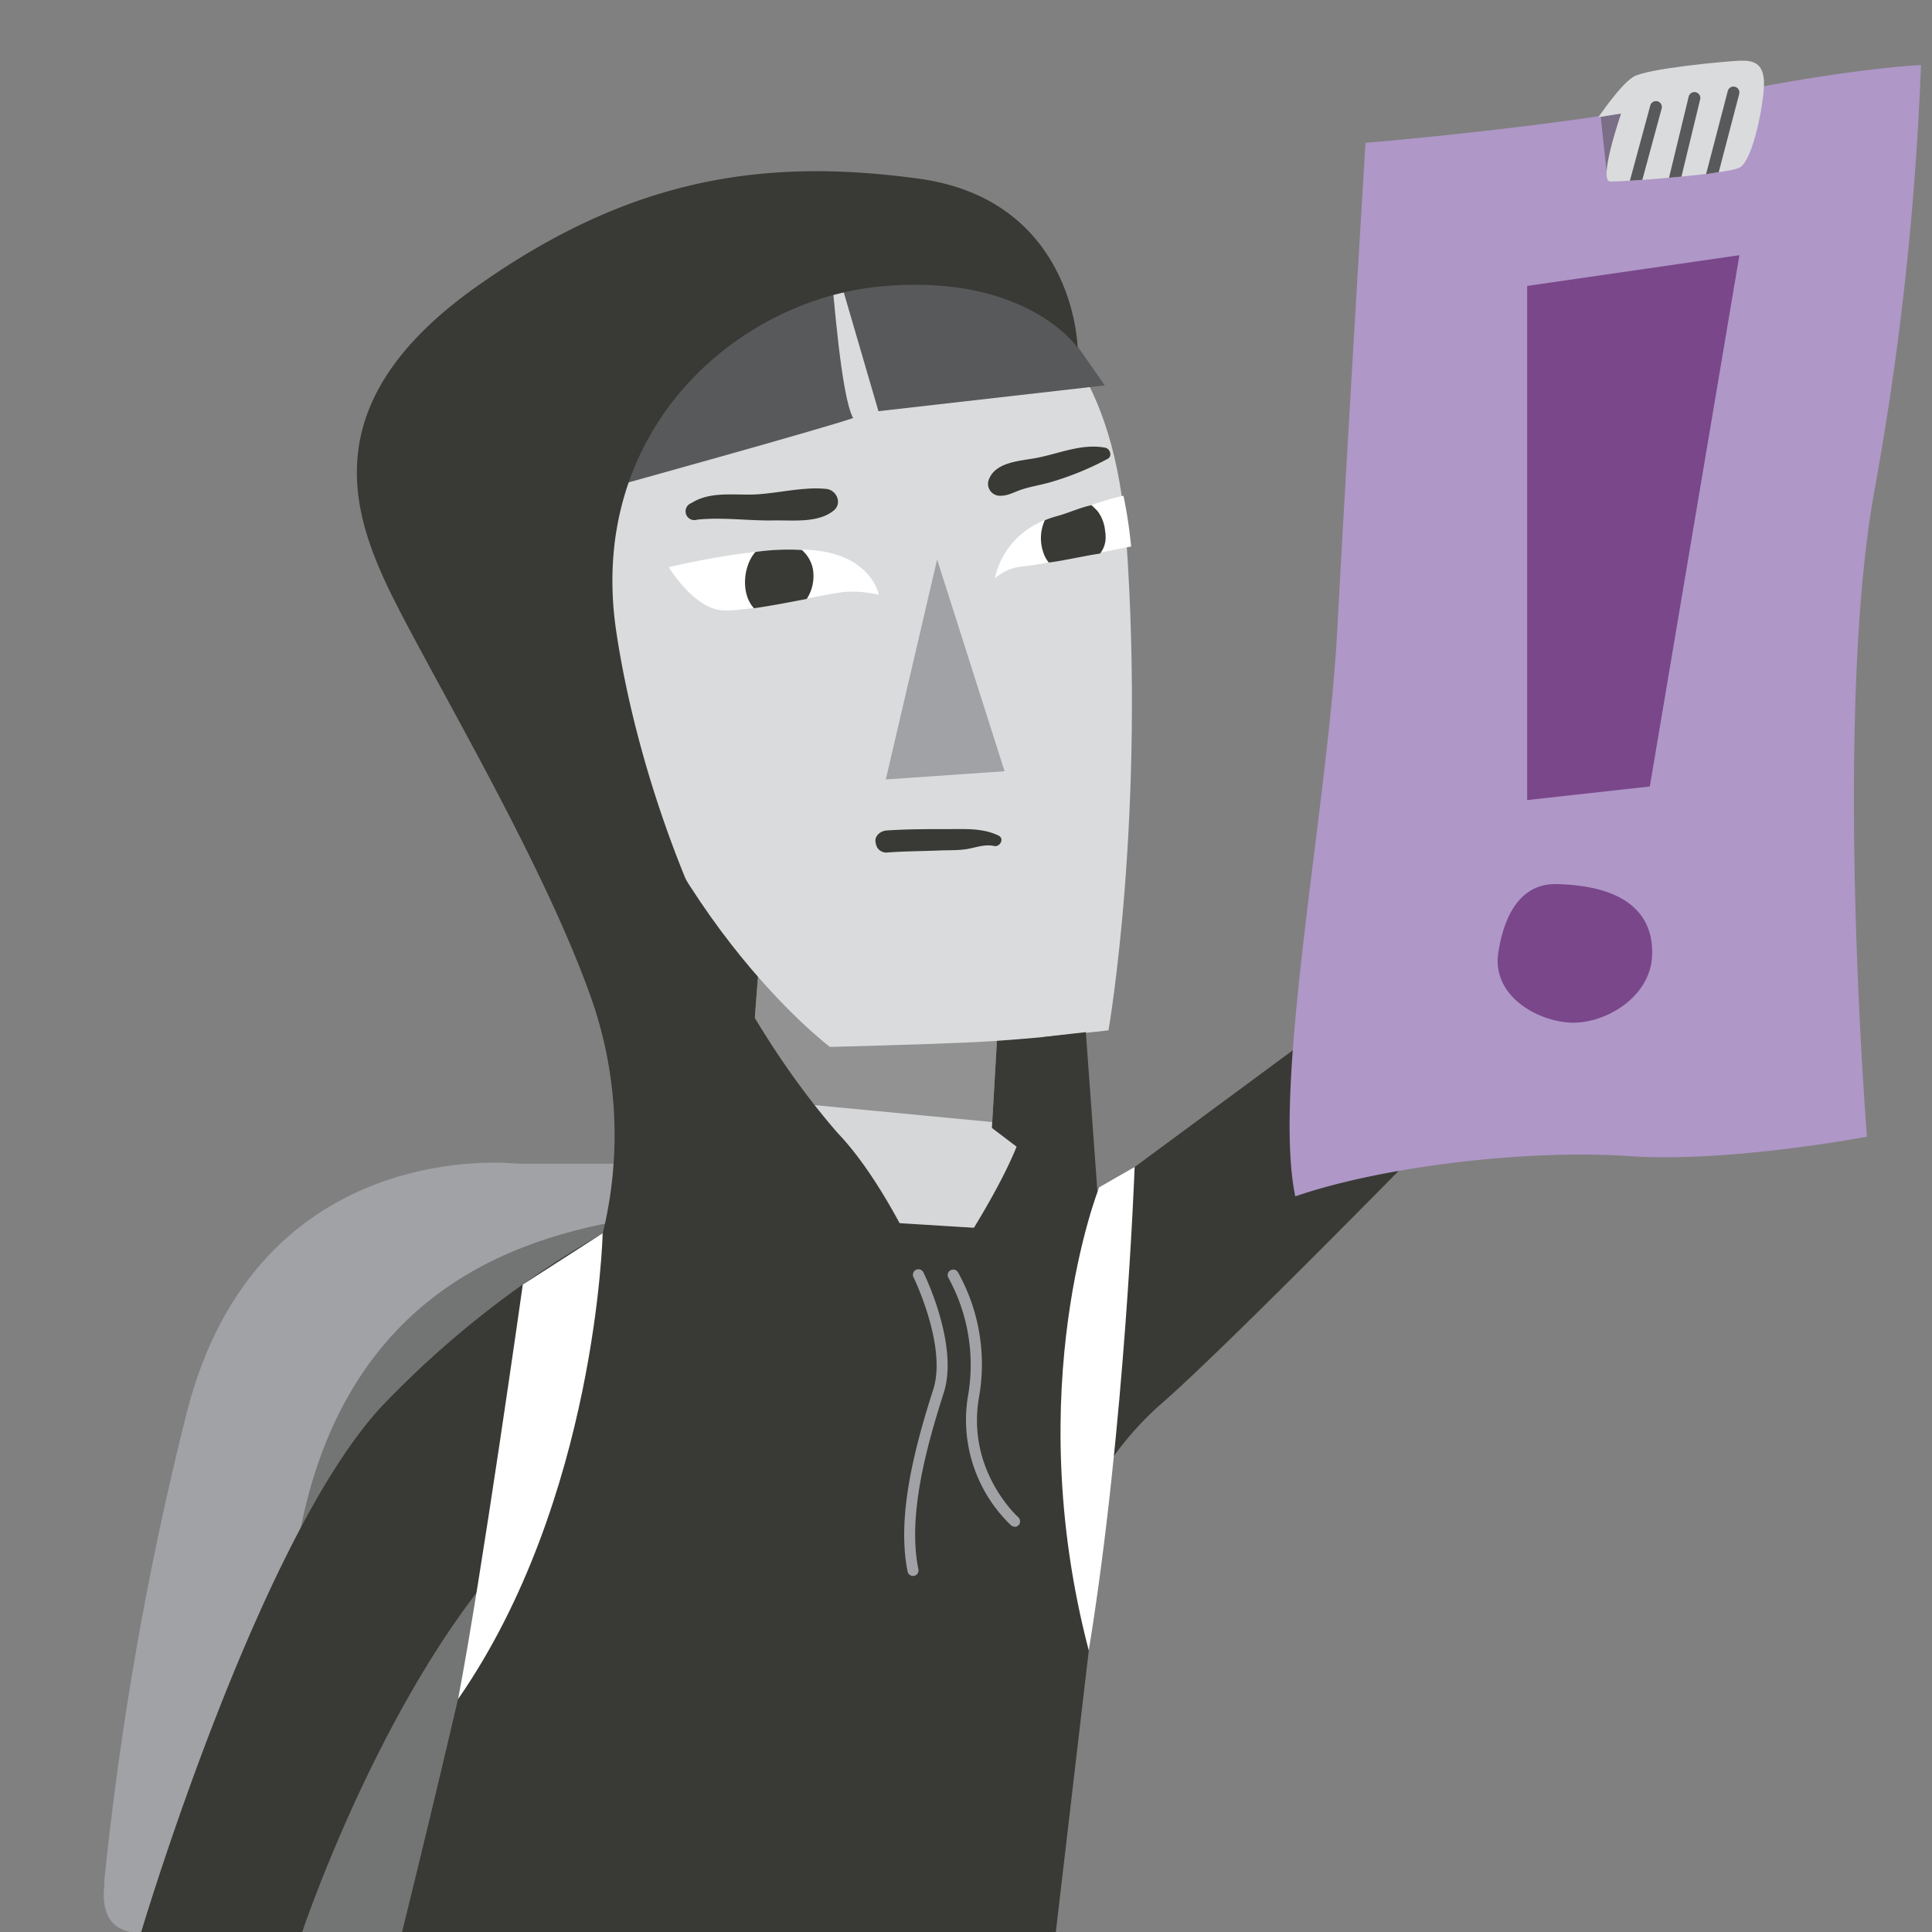<?xml version="1.0" encoding="UTF-8" standalone="no"?>
<svg
   id="Layer_7"
   data-name="Layer 7"
   viewBox="0 0 350 350"
   version="1.1"
   sodipodi:docname="activist.svg"
   inkscape:version="1.2.2 (b0a8486541, 2022-12-01)"
   xmlns:inkscape="http://www.inkscape.org/namespaces/inkscape"
   xmlns:sodipodi="http://sodipodi.sourceforge.net/DTD/sodipodi-0.dtd"
   xmlns="http://www.w3.org/2000/svg"
   xmlns:svg="http://www.w3.org/2000/svg">
  <rect x="0" y="0" width="350" height="350" fill="#808080" stroke="none"/>
  <sodipodi:namedview
     id="namedview77"
     pagecolor="#ffffff"
     bordercolor="#000000"
     borderopacity="0.25"
     inkscape:showpageshadow="2"
     inkscape:pageopacity="0.0"
     inkscape:pagecheckerboard="0"
     inkscape:deskcolor="#d1d1d1"
     showgrid="false"
     inkscape:zoom="1.5859395"
     inkscape:cx="207.76329"
     inkscape:cy="173.08353"
     inkscape:window-width="1920"
     inkscape:window-height="1011"
     inkscape:window-x="0"
     inkscape:window-y="0"
     inkscape:window-maximized="1"
     inkscape:current-layer="Layer_7" />
  <defs
     id="defs4">
    <style
       id="style2">.cls-1{fill:#a0a2a5;}.cls-2,.cls-3{fill:#393a35;}.cls-2{opacity:0.44;}.cls-4{fill:#d6d7d9;}.cls-5{fill:#dadbdc;}.cls-6{fill:#fff;}.cls-7{fill:#58595b;}.cls-8{fill:#af97c7;}.cls-9{fill:#7a478b;}</style>
  </defs>
  <title
     id="title6">tails_5.1_activist</title>
  <path
     class="cls-1"
     d="m 93.7,210.81 c 0,0 -47.11,-5.69 -59.95,45.41 -7.012,27.91 -11.991,56.288 -14.899,84.91 0.616,-1.192 -2.528,8.755 6.397,9.07 L 121,350.2 113.32,210.81 Z"
     id="path8"
     sodipodi:nodetypes="ccccccc" />
  <path
     class="cls-2"
     d="M 114.43,220.79 C 94,224.19 58.88,234 53,286.37 47.12,338.74 46.63,350.2 46.63,350.2 H 121 Z"
     id="path10" />
  <polygon
     class="cls-3"
     points="187.71,162.71 106.9,154.31 128.01,244.94 180.34,238.03 "
     id="polygon12"
     transform="translate(10)" />
  <polygon
     class="cls-4"
     points="124.99,207.19 99.63,224.42 195.98,224.26 169.69,204.34 171.42,174.43 127.69,172.07 "
     id="polygon14"
     transform="translate(10)" />
  <polygon
     class="cls-2"
     points="137.11,200.16 169.75,203.27 171.42,174.43 127.69,172.07 126.4,188.88 "
     id="polygon16"
     transform="translate(10)" />
  <path
     class="cls-5"
     d="m 141.09,48.08 c 14.76,-2.58 58.83,-8.25 62.92,49.2 3.6,50.6 -3.2,89.38 -3.2,89.38 0,0 -14.44,1.67 -24.17,2.13 -9.73,0.46 -26.29,0.87 -26.29,0.87 0,0 -32.87,-24.66 -44.76,-75.09 C 93.7,64.14 97.76,70.14 97.76,70.14 c 0,0 14.54,-17.02 43.33,-22.06 z"
     id="path18" />
  <polygon
     class="cls-1"
     points="171.99,139.72 150.47,141.2 159.77,101.36 "
     id="polygon20"
     transform="translate(10)" />
  <path
     class="cls-3"
     d="m 180.89,151.37 c -2.91,-1.41 -6.12,-1.16 -9.29,-1.17 -3.63,0 -7.37,0 -11,0.25 -1,0.07 -2.11,0.86 -2,2 a 3,3 0 0 0 0.27,1 1.91,1.91 0 0 0 1.72,1 c 3.16,-0.25 6.4,-0.24 9.58,-0.38 1.57,-0.06 3.15,0 4.72,-0.21 1.57,-0.21 3.49,-1 5.19,-0.6 1.1,0.23 1.92,-1.35 0.81,-1.89 z"
     id="path22" />
  <path
     class="cls-6"
     d="m 121.16,102.76 c 0,0 17.06,-4.21 26.94,-3 9.88,1.21 11.11,8 11.11,8 a 20.21,20.21 0 0 0 -6,-0.54 c -3.22,0.21 -17.2,3.69 -22.38,3.34 -5.18,-0.35 -9.67,-7.8 -9.67,-7.8 z"
     id="path24" />
  <path
     class="cls-3"
     d="m 147.26,103.06 a 6.17,6.17 0 0 0 -2,-3.43 42.89,42.89 0 0 0 -8.4,0.36 c -2.22,2.47 -2.67,7.49 -0.37,10.08 0,0.05 0.09,0.08 0.12,0.12 3,-0.43 6.51,-1.1 9.54,-1.69 a 7.64,7.64 0 0 0 1.11,-5.44 z"
     id="path26" />
  <path
     class="cls-6"
     d="m 203.53,89.81 c -3.88,0.81 -8.33,2.67 -12.15,3.71 -9.95,2.72 -11.13,11.26 -11.13,11.26 a 8.89,8.89 0 0 1 5.25,-2.2 c 3.1,-0.26 13.69,-2.47 19.41,-3.57 a 84.16,84.16 0 0 0 -1.38,-9.2 z"
     id="path28" />
  <path
     class="cls-3"
     d="m 189.28,94.24 a 7.89,7.89 0 0 0 -0.33,5.67 5.67,5.67 0 0 0 1.05,2 c 2.66,-0.33 6.22,-1.17 9.28,-1.63 a 4.62,4.62 0 0 0 1,-3.26 c 0,-0.23 0,-0.45 -0.07,-0.68 a 7,7 0 0 0 -1.34,-3.7 13.59,13.59 0 0 0 -1.15,-1.13 c -2.29,0.52 -4.17,1.44 -6.3,2 a 20.61,20.61 0 0 0 -2.14,0.73 z"
     id="path30" />
  <path
     class="cls-3"
     d="m 149.73,88.58 c -4.19,-0.45 -8.81,0.81 -13.07,1 -3.8,0.14 -8.06,-0.59 -11.42,1.56 a 1.591,1.591 0 0 0 1.06,3 c 4.62,-0.49 9.29,0.23 13.94,0.14 3.5,-0.06 8,0.51 10.83,-1.82 1.56,-1.33 0.44,-3.69 -1.34,-3.88 z"
     id="path32" />
  <path
     class="cls-3"
     d="m 200.24,81.11 c -4.23,-0.83 -8.45,1.1 -12.57,1.87 -2.86,0.53 -7.22,0.7 -8.48,3.77 a 2.16,2.16 0 0 0 2.09,3.06 c 1.37,0 2.44,-0.67 3.72,-1.1 1.71,-0.57 3.49,-0.84 5.22,-1.33 a 53.31,53.31 0 0 0 10.45,-4.26 c 0.88,-0.47 0.44,-1.84 -0.43,-2.01 z"
     id="path34" />
  <path
     class="cls-3"
     d="m 150.25,41.3 c -8.1,-4.7 -18.55,0.33 -24.74,6.3 a 31.09,31.09 0 0 0 -7.92,13.6 c -0.94,3.08 -1.24,6.38 -2.3,9.41 -1.18,3.35 -3.53,6 -4.4,9.51 a 1.73,1.73 0 0 0 2.87,1.68 C 121.49,75 120.2,64.56 125,56.24 A 24.62,24.62 0 0 1 134.8,47 c 3.86,-2.13 10.11,-5 14.62,-3.73 a 1.09,1.09 0 0 0 0.83,-1.97 z"
     id="path36" />
  <path
     class="cls-3"
     d="m 138.77,41.68 c -10.12,-3.32 -23,5.84 -28.84,13.38 a 36.38,36.38 0 0 0 -7,17 c -0.71,4.7 -2.06,12.49 2.83,15.28 a 1.3,1.3 0 0 0 1.89,-0.76 c 0.77,-4.39 -0.49,-9 0.15,-13.52 a 31.66,31.66 0 0 1 6,-15 37.11,37.11 0 0 1 11.53,-9.61 c 3,-1.62 9.17,-5.09 12.71,-4.24 a 1.32,1.32 0 0 0 0.73,-2.53 z"
     id="path38" />
  <path
     class="cls-3"
     d="m 136.54,41.27 c -14.72,-1 -28.66,4.78 -36.75,17.56 -3.7,5.85 -5.3,12.55 -5.71,19.41 -0.3,5.21 -0.88,13.32 4.27,16.4 1.29,0.77 2.48,-0.5 2.3,-1.78 -0.79,-5.47 -1.92,-10.32 -1.46,-15.94 a 33.74,33.74 0 0 1 5.31,-16.2 c 7,-10.53 19.81,-15.63 32,-17 a 1.225,1.225 0 0 0 0.04,-2.45 z"
     id="path40" />
  <path
     class="cls-3"
     d="M 117.92,218.79 A 176,176 0 0 0 69.47,254.44 C 46.91,278.23 25.52,350.2 25.52,350.2 h 29.16 c 0,0 12.63,-37.86 33.11,-63.52 -6.28,28.38 -15,63.52 -15,63.52 H 191.25 L 206,224.26 Z"
     id="path42" />
  <path
     class="cls-6"
     d="m 109.18,223.42 c 0,0 -1.12,48.25 -26.2,84.4 4.19,-21.71 11.73,-75.11 11.73,-75.11 z"
     id="path44" />
  <path
     class="cls-7"
     d="m 150.78,51.61 c 0.2,0.68 1.56,20.24 3.78,24.12 -5.8,2 -43,12.3 -43,12.3 l 5.81,-22.76 z"
     id="path46" />
  <path
     class="cls-7"
     d="m 152.46,51.61 6.68,22.88 41,-4.67 L 189,53.83 A 18.87,18.87 0 0 0 175.79,46.6 c -8.79,-0.8 -23.33,5.01 -23.33,5.01 z"
     id="path48" />
  <path
     class="cls-3"
     d="m 111.63,114.33 c 3.74,25.25 16,63.11 40.08,90.88 9.52,9.91 17.21,28.75 17.21,28.75 0,0 13.06,-18.48 16.33,-29.25 3.27,-10.77 3.46,-16.81 3.46,-16.81 l 8,-0.92 2.44,33.59 -31.47,51.43 -58.5,-48.53 a 74.8,74.8 0 0 0 -2.2,-43 c -8.25,-23.11 -25.72,-52.73 -34.46,-69.59 -8.29,-16 -17.15,-37.05 13.87,-59 27.54,-19.49 51.62,-23.39 80,-19.52 28.38,3.87 28.83,30.64 28.83,30.64 0,0 -9.13,-13.49 -35.44,-11.13 -26.31,2.36 -53.53,26.13 -48.15,62.46 z"
     id="path50" />
  <path
     class="cls-3"
     d="m 200,215.51 77.07,-56.87 2.39,26.86 c 0,0 -53.95,55.58 -68.79,68.55 a 56.79,56.79 0 0 0 -14,18.37 z"
     id="path52" />
  <path
     class="cls-8"
     d="m 247.37,25.88 c 0,0 37.66,-3.09 62.31,-8.3 24.65,-5.21 38.32,-5.8 38.32,-5.8 a 543.85,543.85 0 0 1 -8.37,76.78 c -7.57,41.21 -1.41,117.36 -1.41,117.36 0,0 -25,4.77 -43.11,3.52 -18.11,-1.25 -44.49,1.79 -60.46,7.29 -4.23,-20.4 5.89,-70.53 7.6,-102.48 1.71,-31.95 5.12,-88.37 5.12,-88.37 z"
     id="path54" />
  <path
     class="cls-6"
     d="m 205.55,211.41 c 0,0 -1.69,47 -8.31,87.59 -12.53,-47.88 1.89,-83.91 1.89,-83.91 z"
     id="path56" />
  <polygon
     class="cls-9"
     points="309.11,46.23 292.88,142.48 270.66,144.94 270.66,51.8 "
     id="polygon58"
     transform="translate(6)" />
  <path
     class="cls-9"
     d="m 282,160.16 c 12.39,0.3 17.64,5.29 17.29,13.05 -0.35,7.76 -9.18,12.7 -15.53,12 -6.35,-0.7 -13.4,-5.34 -12.34,-12.54 1.06,-7.2 4.27,-12.67 10.58,-12.51 z"
     id="path60" />
  <polygon
     class="cls-2"
     points="285.06,31.2 283.99,21.16 287.68,20.57 "
     id="polygon62"
     transform="translate(6)" />
  <path
     class="cls-5"
     d="m 293.68,20.56 c 0,0 -4.2,12.19 -2,12.31 2.2,0.12 20.82,-1.29 23.4,-2.47 2.58,-1.18 4.71,-12.82 4.47,-15.88 -0.24,-3.06 -1.88,-3.64 -4.47,-3.52 -2.59,0.12 -16.81,1.41 -19.22,2.94 -2.41,1.53 -6.28,7.28 -6.28,7.28 z"
     id="path64" />
  <path
     class="cls-7"
     d="M 297.52,32.59 301,19.75 a 1.07,1.07 0 1 0 -2.06,-0.55 l -3.67,13.54 z"
     id="path66" />
  <path
     class="cls-7"
     d="M 304.61,32 308,18 a 1.07,1.07 0 0 0 -0.79,-1.29 1.08,1.08 0 0 0 -1.29,0.79 l -3.56,14.7 z"
     id="path68" />
  <path
     class="cls-7"
     d="M 311.36,31.2 315.08,17 a 1.07,1.07 0 0 0 -2.07,-0.54 l -3.94,15.1 c 0.61,-0.12 2.29,-0.36 2.29,-0.36 z"
     id="path70" />
  <path
     class="cls-1"
     d="m 165.42,285.5 a 1,1 0 0 1 -1,-0.8 c -2,-9.93 1.21,-22.26 4.65,-33 2.49,-7.77 -3.49,-20.14 -3.55,-20.26 a 1,1 0 1 1 1.79,-0.88 c 0.27,0.54 6.4,13.21 3.66,21.75 -3.36,10.5 -6.53,22.52 -4.59,32 a 1,1 0 0 1 -0.78,1.17 z"
     id="path72" />
  <path
     class="cls-1"
     d="m 183.8,276.56 a 1,1 0 0 1 -0.66,-0.25 26.45,26.45 0 0 1 -7.73,-23.72 32.72,32.72 0 0 0 -3.58,-21.07 1,1 0 0 1 0.33,-1.38 1,1 0 0 1 1.37,0.32 34.19,34.19 0 0 1 3.85,22.54 c -2.4,13.35 7,21.77 7.08,21.86 a 1,1 0 0 1 -0.66,1.75 z"
     id="path74" />
</svg>
